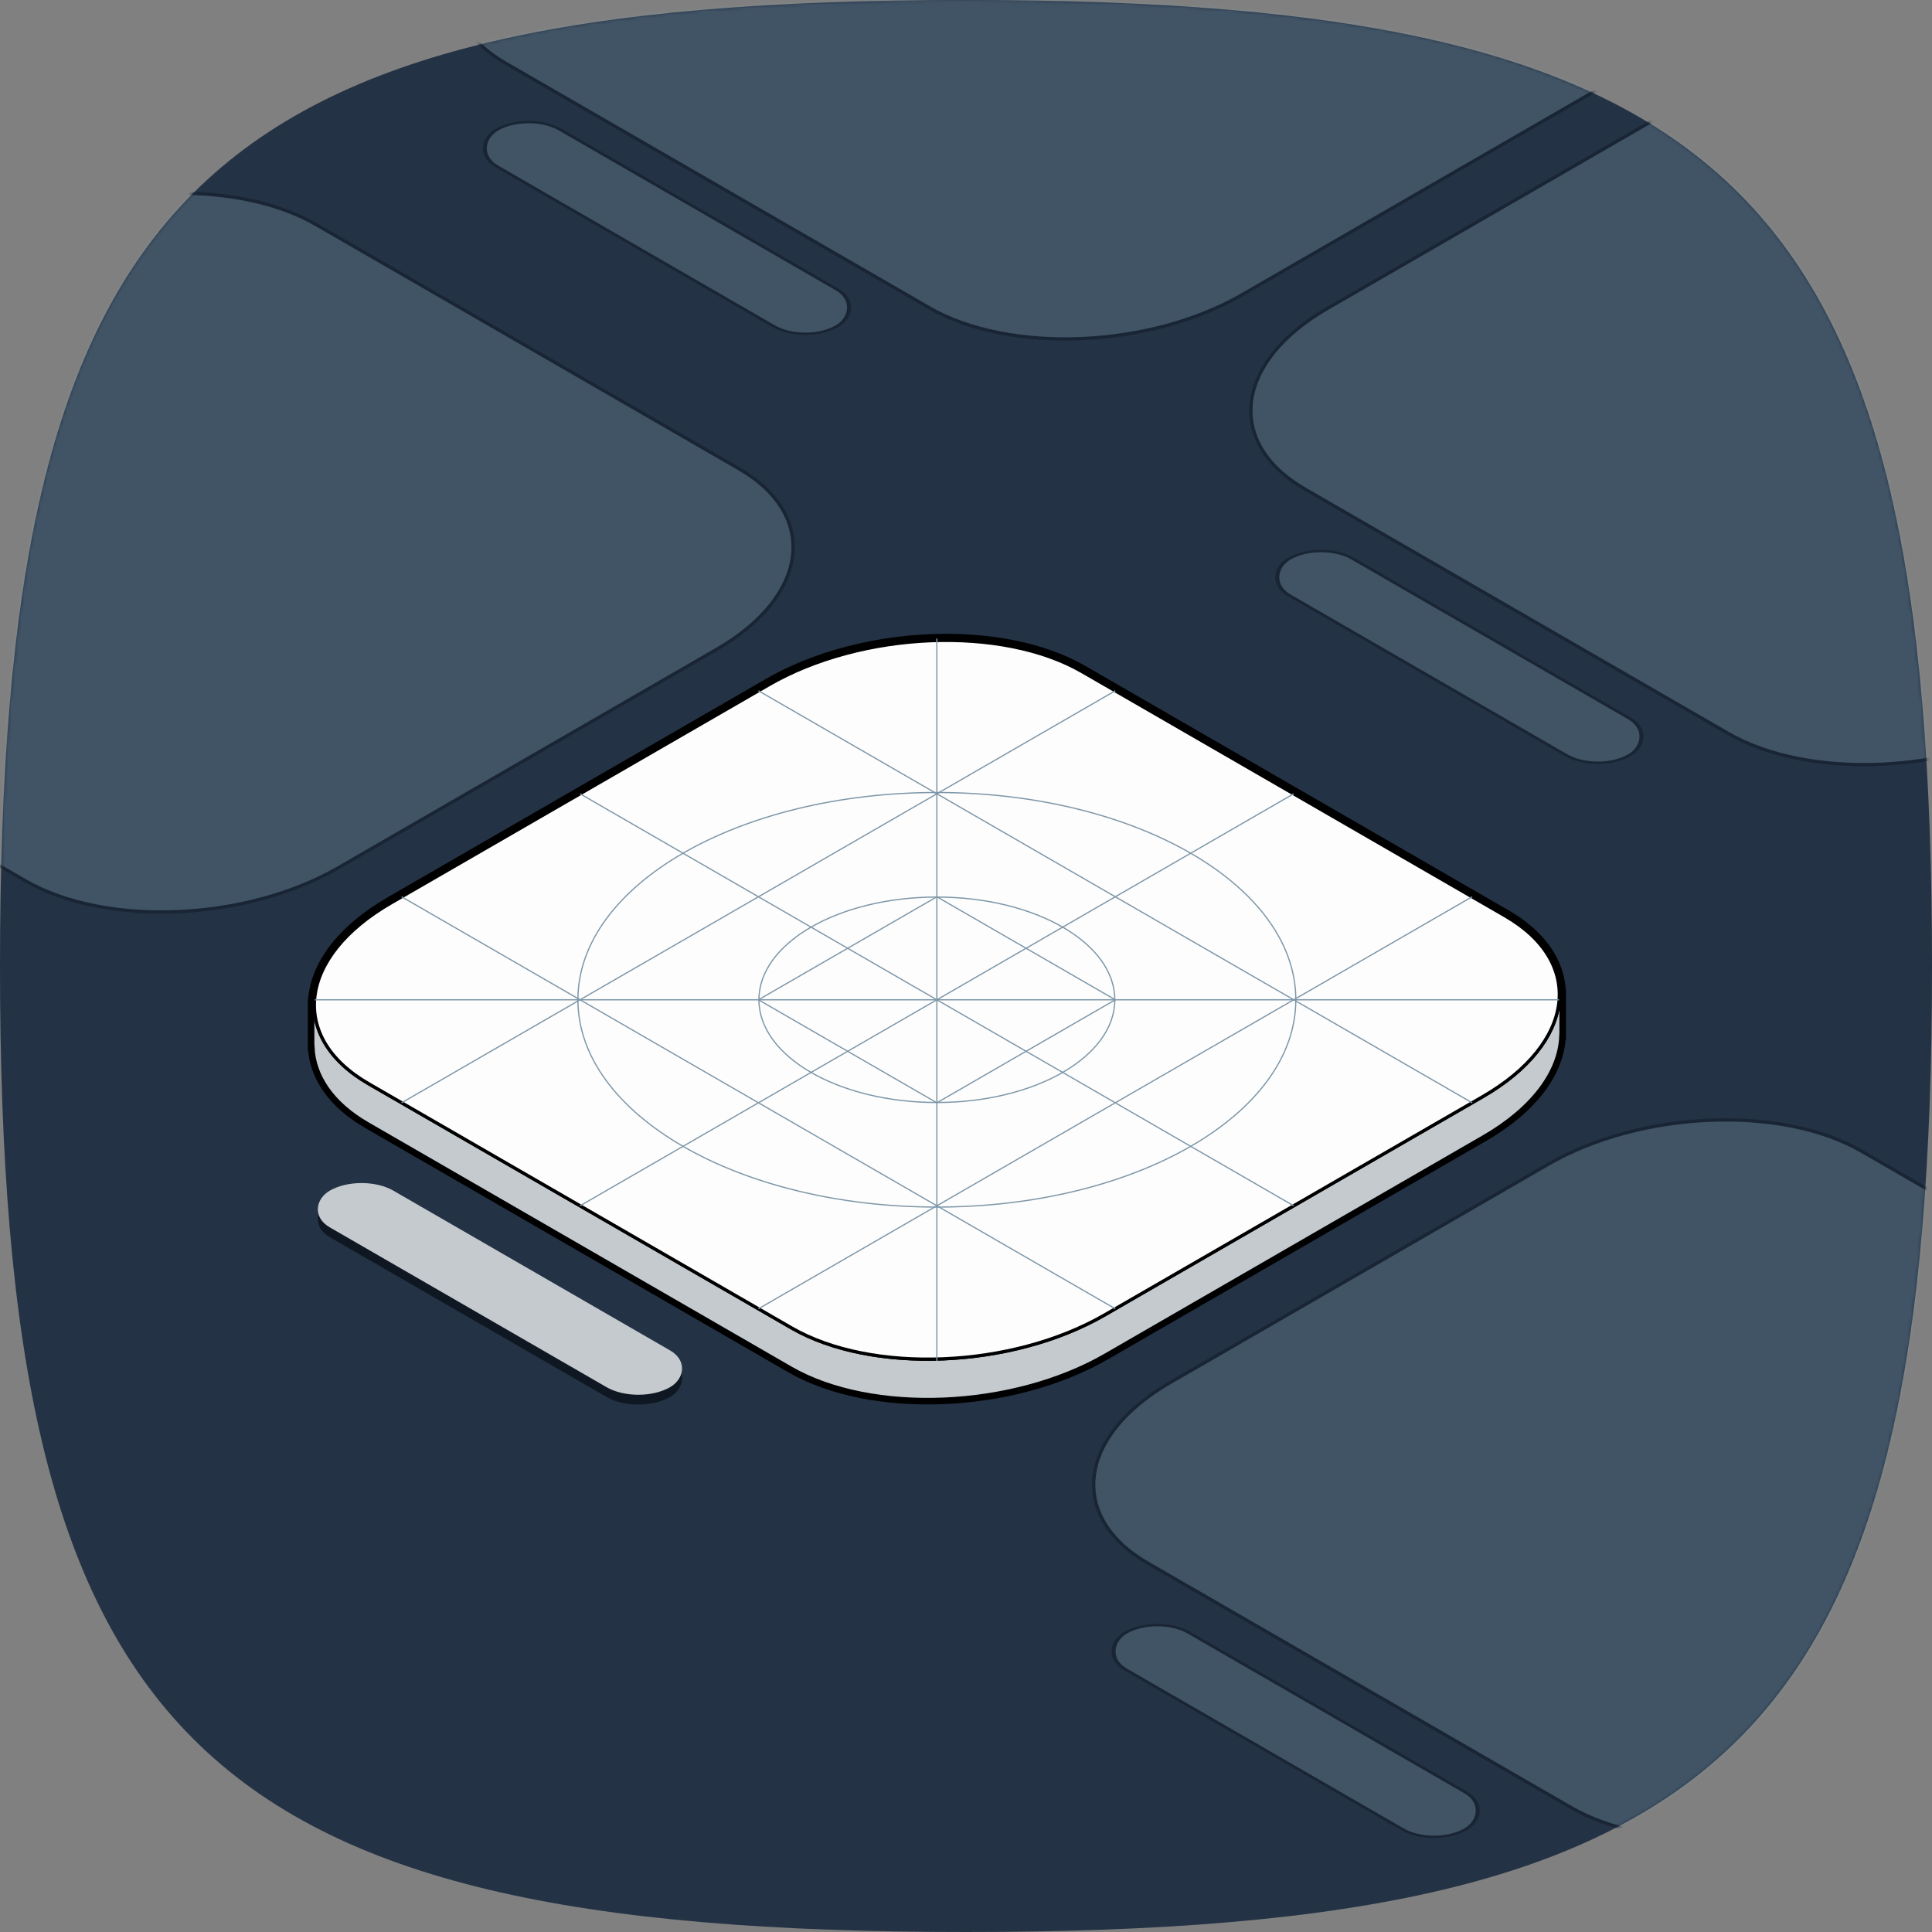 <svg width="590" height="590" viewBox="0 0 590 590" fill="none" xmlns="http://www.w3.org/2000/svg">
<rect x="0" y="0" width="590" height="590" fill="#808080" stroke="none"/>
<g clip-path="url(#clip0_3564_277174)">
<path fill-rule="evenodd" clip-rule="evenodd" d="M295 0C59 0 0 59 0 295C0 531 59 590 295 590C531 590 590 531 590 295C590 59 531 0 295 0Z" fill="#233244"/>
<mask id="mask0_3564_277174" style="mask-type:luminance" maskUnits="userSpaceOnUse" x="0" y="0" width="590" height="590">
<path fill-rule="evenodd" clip-rule="evenodd" d="M295 0C59 0 0 59 0 295C0 531 59 590 295 590C531 590 590 531 590 295C590 59 531 0 295 0Z" fill="white"/>
</mask>
<g mask="url(#mask0_3564_277174)">
<rect width="120.012" height="22.42" rx="11.21" transform="matrix(0.866 0.5 -0.866 0.5 110.417 361)" fill="#0F1822"/>
<rect width="120.012" height="22.42" rx="11.21" transform="matrix(0.866 0.5 -0.866 0.5 110.417 358)" fill="#C5CACE"/>
<rect width="120.012" height="22.42" rx="11.21" transform="matrix(0.866 0.5 -0.866 0.5 353.417 493)" fill="#87A3B5" fill-opacity="0.3" stroke="#192534" stroke-miterlimit="10"/>
<rect width="120.012" height="22.42" rx="11.21" transform="matrix(0.866 0.5 -0.866 0.5 403.417 165)" fill="#87A3B5" fill-opacity="0.3" stroke="#192534" stroke-miterlimit="10"/>
<rect width="120.012" height="22.42" rx="11.21" transform="matrix(0.866 0.5 -0.866 0.5 161.417 34)" fill="#87A3B5" fill-opacity="0.3" stroke="#192534" stroke-miterlimit="10"/>
<path d="M477.212 303.676V302.676H477.166C476.776 293.611 471.073 285.135 460.158 278.83L459.692 279.636L460.158 278.83L330.983 204.248C318.514 197.047 301.477 193.937 284.051 194.659C266.615 195.382 248.674 199.945 234.362 208.214L118.92 274.863C118.92 274.863 118.92 274.863 118.92 274.863C103.747 283.619 95.521 294.911 95.052 305.956H95.006V306.956V318.771V319.771H95.052C95.442 328.836 101.145 337.313 112.06 343.618L112.06 343.618L241.234 418.2C253.704 425.401 270.741 428.511 288.167 427.789C305.603 427.066 323.543 422.503 337.856 414.234C337.856 414.234 337.856 414.234 337.856 414.233L453.298 347.585C468.47 338.828 476.697 327.537 477.166 316.492H477.212V315.492V303.676Z" fill="#C5CACE" stroke="black" stroke-width="2" stroke-miterlimit="10"/>
<path d="M254.744 350.119L177.147 305.317L195.413 294.767C215.415 283.217 245.677 281.963 263.003 291.97L340.599 336.772L322.333 347.322C302.331 358.872 272.069 360.126 254.744 350.119Z" fill="#172534"/>
<path d="M369.101 321.004C383.823 321.004 395.758 314.111 395.758 305.608C395.758 297.105 383.823 290.211 369.101 290.211C354.378 290.211 342.444 297.105 342.444 305.608C342.444 314.111 354.378 321.004 369.101 321.004Z" fill="#172534"/>
<path d="M286.102 305.316C256.009 287.942 256.009 259.778 286.102 242.404C316.196 259.778 316.196 287.942 286.102 305.316Z" fill="#172534"/>
<path d="M241.722 405.517L112.548 330.935C88.037 316.781 91.111 292.065 119.408 275.728L234.85 209.079C263.147 192.742 305.96 190.958 330.471 205.112L459.646 279.694C484.157 293.849 481.083 318.565 452.786 334.902L337.344 401.551C309.047 417.887 266.234 419.672 241.722 405.517Z" fill="#FDFDFD" stroke="black" stroke-width="0.99" stroke-miterlimit="10"/>
<path d="M241.722 405.517L112.548 330.935C88.037 316.78 91.111 292.064 119.408 275.728L234.85 209.079C263.147 192.742 305.96 190.958 330.471 205.112L459.646 279.694C484.157 293.849 481.083 318.565 452.786 334.902L337.344 401.55C309.047 417.887 266.234 419.672 241.722 405.517Z" fill="#FDFDFD" stroke="black" stroke-width="0.99" stroke-miterlimit="10"/>
<path d="M177.134 368.228L395.069 242.405" stroke="#7E97A8" stroke-width="0.371" stroke-miterlimit="10"/>
<path d="M231.616 399.682L449.552 273.859" stroke="#7E97A8" stroke-width="0.371" stroke-miterlimit="10"/>
<path d="M340.585 210.948L122.65 336.771" stroke="#7E97A8" stroke-width="0.371" stroke-miterlimit="10"/>
<path d="M177.134 242.406L395.07 368.229" stroke="#7E97A8" stroke-width="0.371" stroke-miterlimit="10"/>
<path d="M122.65 273.86L340.585 399.683" stroke="#7E97A8" stroke-width="0.371" stroke-miterlimit="10"/>
<path d="M449.564 336.771L231.616 210.948" stroke="#7E97A8" stroke-width="0.371" stroke-miterlimit="10"/>
<path d="M96.101 305.317H476.102" stroke="#7E97A8" stroke-width="0.371" stroke-miterlimit="10"/>
<path d="M286.101 195V415.636" stroke="#7E97A8" stroke-width="0.371" stroke-miterlimit="10"/>
<path d="M286.102 336.688C316.113 336.688 340.441 322.642 340.441 305.316C340.441 287.991 316.113 273.945 286.102 273.945C256.091 273.945 231.763 287.991 231.763 305.316C231.763 322.642 256.091 336.688 286.102 336.688Z" stroke="#7E97A8" stroke-width="0.371" stroke-miterlimit="10"/>
<path d="M286.101 368.615C346.642 368.615 395.72 340.275 395.72 305.317C395.72 270.359 346.642 242.02 286.101 242.02C225.56 242.02 176.482 270.359 176.482 305.317C176.482 340.275 225.56 368.615 286.101 368.615Z" stroke="#7E97A8" stroke-width="0.371" stroke-miterlimit="10"/>
<path d="M286.102 336.773L231.618 305.317L286.102 273.862L340.586 305.317L286.102 336.773Z" stroke="#7E97A8" stroke-width="0.371" stroke-miterlimit="10"/>
<path d="M479.722 551.958L350.548 477.375C326.037 463.221 329.111 438.505 357.408 422.168L472.85 355.519C501.147 339.182 543.96 337.398 568.471 351.552L697.646 426.135C722.157 440.289 719.083 465.005 690.786 481.342L575.344 547.991C547.047 564.328 504.234 566.112 479.722 551.958Z" fill="#87A3B5" fill-opacity="0.3" stroke="#192534" stroke-miterlimit="10"/>
<path d="M527.722 223.958L398.548 149.375C374.037 135.221 377.111 110.505 405.408 94.168L520.85 27.519C549.147 11.182 591.96 9.398 616.471 23.552L745.646 98.135C770.157 112.289 767.083 137.005 738.786 153.342L623.344 219.991C595.047 236.328 552.234 238.112 527.722 223.958Z" fill="#87A3B5" fill-opacity="0.3" stroke="#192534" stroke-miterlimit="10"/>
<path d="M283.722 93.957L154.548 19.375C130.037 5.221 133.111 -19.495 161.408 -35.832L276.85 -102.481C305.147 -118.818 347.96 -120.602 372.471 -106.448L501.646 -31.865C526.157 -17.711 523.083 7.005 494.786 23.342L379.344 89.991C351.047 106.328 308.234 108.112 283.722 93.957Z" fill="#87A3B5" fill-opacity="0.3" stroke="#192534" stroke-miterlimit="10"/>
<path d="M7.722 268.958L-121.452 194.375C-145.963 180.221 -142.889 155.505 -114.592 139.168L0.85 72.519C29.147 56.182 71.96 54.398 96.471 68.552L225.646 143.135C250.157 157.289 247.083 182.005 218.786 198.342L103.344 264.991C75.047 281.328 32.234 283.112 7.722 268.958Z" fill="#87A3B5" fill-opacity="0.3" stroke="#192534" stroke-miterlimit="10"/>
</g>
</g>
<defs>
<clipPath id="clip0_3564_277174">
<rect width="590" height="590" fill="white"/>
</clipPath>
</defs>
</svg>
